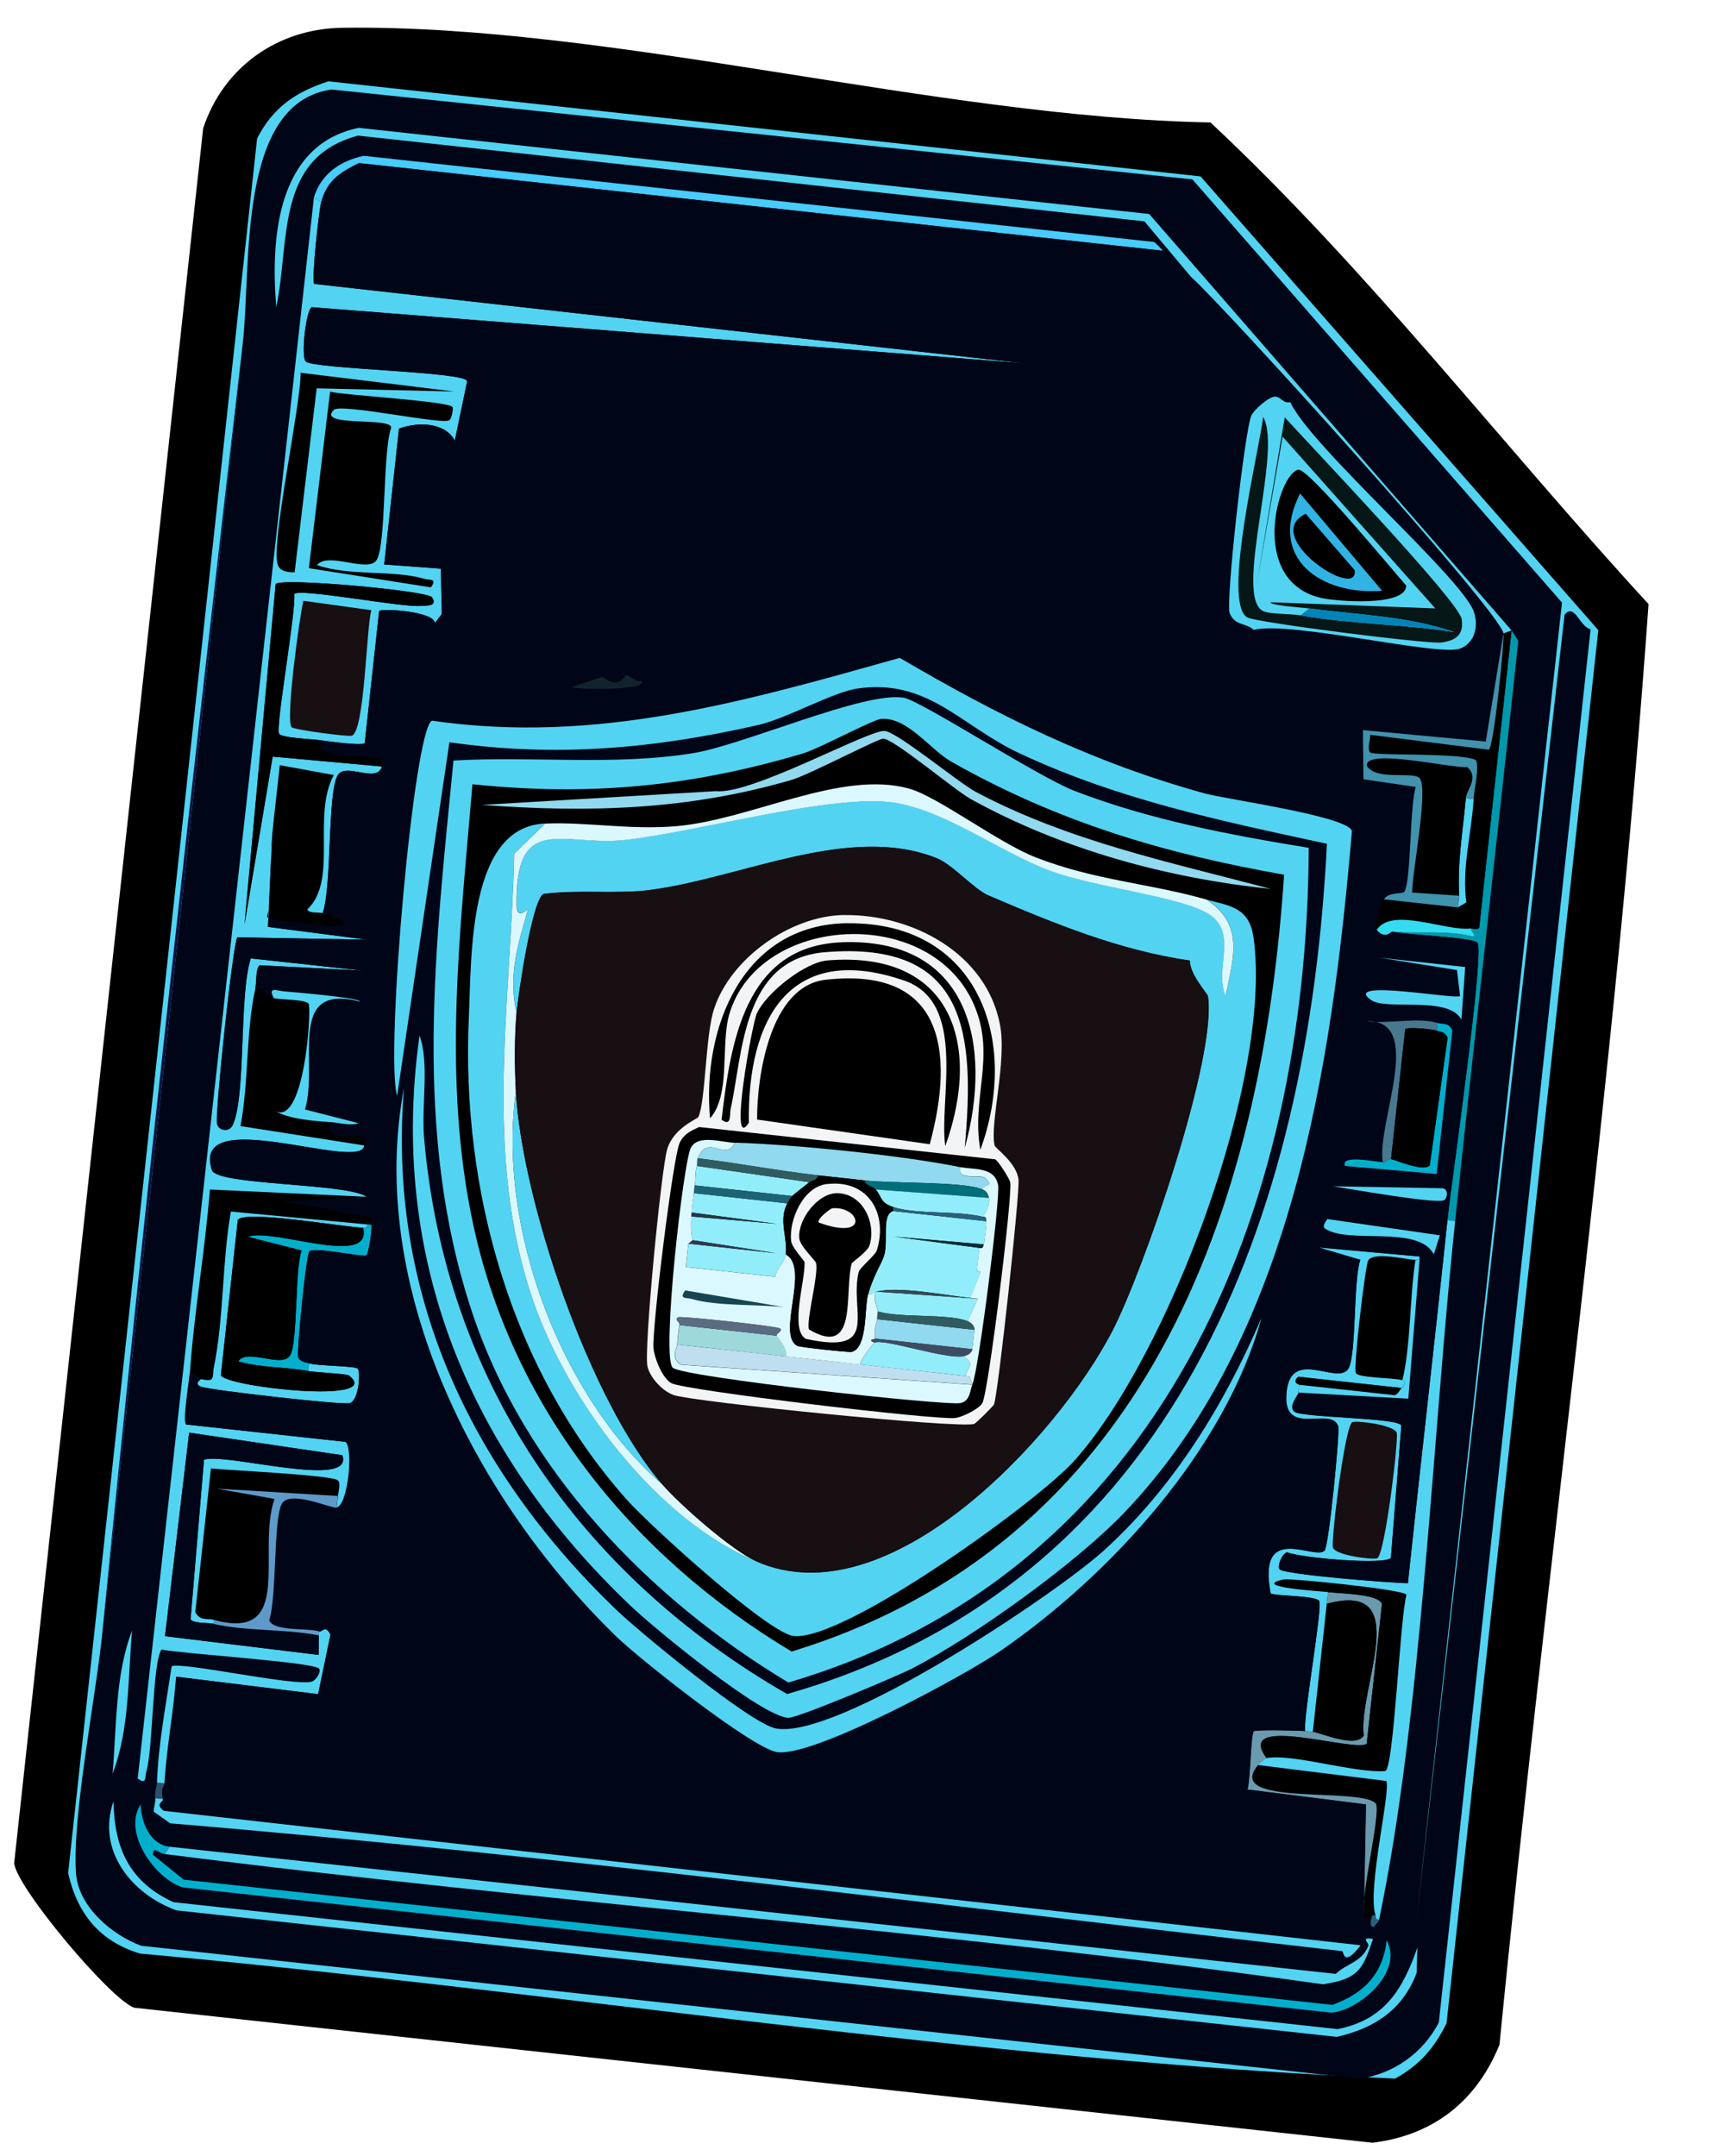 <svg width="281" height="354" viewBox="0 0 281 354" fill="none" xmlns="http://www.w3.org/2000/svg">
<g clip-path="url(#clip0_5192_11665)">
<path d="M56.198 4.562C100.245 3.934 153.751 19.255 198.8 20.104C224.719 44.342 246.681 73.004 270.744 99.175C265.185 177.754 253.998 256.904 246.263 335.674C242.508 344.95 235.391 350.553 225.42 351.77L22.067 329.608C18.337 328.459 2.673 309.869 2.326 305.861L33.361 21.091C36.682 11.001 45.612 4.71 56.198 4.562Z" fill="#000001"/>
<path d="M53.935 13.35L197.169 28.961L262.493 103.445L237.566 332.163C235.524 336.275 233.134 339.022 229.129 341.241C160.729 338.264 91.647 326.921 23.011 320.717C16.332 318.7 12.709 314.179 11.189 307.504L42.228 22.709C44.904 17.573 48.515 15.129 53.922 13.349L53.935 13.35Z" fill="#52D3F2"/>
<path d="M16.821 267.816L39.873 56.297C41.321 43.854 38.821 16.922 54.442 14.694L195.835 29.452L256.53 98.928L232.635 315.184L256.956 100.901C258.657 98.952 259.333 102.826 261.227 103.306L236.3 332.024C233.7 337.065 228.806 340.489 223.327 341.246L23.176 319.432C18.416 317.677 12.922 313.056 12.494 307.633C11.776 298.403 15.8 278.262 16.834 267.817L16.821 267.816Z" fill="#000617"/>
<path d="M16.821 267.816C23.786 197.318 31.668 126.673 39.873 56.297L16.821 267.816Z" fill="#03123D"/>
<path d="M248.258 103.506L246.91 104.01C246.202 100.197 201.105 50.398 195.687 45.564L187.951 36.338L58.791 22.261C45.169 25.931 47.667 39.455 45.371 50.452C44.425 39.115 45.489 23.714 58.93 20.988L188.736 35.134L248.258 103.506Z" fill="#52D3F2"/>
<path d="M18.64 295.728C18.788 303.477 21.252 308.926 28.477 312.278L219.68 333.116C227.331 331.607 230.365 326.666 232.782 319.718L232.653 323.895C230.356 329.984 225.678 332.989 219.541 334.39L28.984 313.622C21.578 310.966 15.833 303.741 18.64 295.728Z" fill="#52D3F2"/>
<path d="M27.849 303.174L27.064 304.377C25.97 304.232 25.192 302.976 25.105 304.489L30.16 308.581L218.806 329.141C223.918 327.315 227.158 324.076 227.725 318.514C230.575 323.771 223.176 330.046 218.667 330.414L30.034 309.856C25.493 308.489 20.055 300.841 23.107 296.214C23.158 298.979 24.496 302.77 27.849 303.174Z" fill="#01AFCD"/>
<path d="M225.504 318.272C223.824 323.257 223.148 324.902 217.241 325.755C154.1 316.843 90.286 312.426 27.077 304.379L27.861 303.176L219.374 324.048C221.267 322.262 223.561 322.187 224.719 319.475C224.946 318.953 223.189 317.929 225.504 318.272Z" fill="#52D3F2"/>
<path d="M190.99 41.173L58.95 26.783C55.69 28.406 53.737 29.664 52.75 33.201L51.542 32.419C52.759 28.568 55.801 26.427 59.735 25.579L189.54 39.726C189.933 39.964 190.905 41.112 191.003 41.175L190.99 41.173Z" fill="#48CBFD"/>
<path d="M238.982 200.478L237.704 200.338C238.306 194.572 243.784 156.781 242.668 154.785C242.167 153.871 230.611 153.445 228.629 152.929C232.873 153.314 237.534 152.624 241.805 153.715C242.647 153.546 241.335 152.752 241.621 152.406C241.696 152.323 242.744 152.775 242.934 152.223L248.247 103.48L249.351 105.214C245.956 136.971 242.339 168.717 238.971 200.463L238.982 200.478Z" fill="#0098AC"/>
<path d="M21.694 267.696C20.986 275.391 21.317 283.862 18.48 291.194C19.163 283.614 18.89 274.85 21.694 267.696Z" fill="#52D3F2"/>
<path d="M27.048 292.777C27.001 293.566 26.416 293.06 26.77 295.325L25.492 295.185C25.371 294.378 25.758 293.105 25.769 292.638L27.048 292.777Z" fill="#2E4F6C"/>
<path d="M44.977 163.87C46.121 164.163 50.264 164.029 50.701 164.819C51.203 165.72 49.987 185.634 44.921 182.244C47.277 183.763 51.688 184.049 54.411 184.241C53.282 187.646 58.001 185.83 59.638 186.751C60.12 187.129 59.86 187.595 59.822 188.059L39.46 184.877C40.849 177.765 40.336 169.169 41.925 162.261C44.064 162.052 43.223 163.418 44.988 163.884L44.977 163.87Z" fill="#000001"/>
<path d="M52.966 149.913C64.54 153.531 44.292 151.337 43.844 150.533C44.983 146.075 44.261 141.193 44.692 136.762C45.057 133.053 45.528 129.329 45.907 125.609L54.785 127.227C51.17 133.902 55.544 144.48 50.432 149.312C50.812 150.017 52.245 149.692 52.953 149.912L52.966 149.913Z" fill="#000001"/>
<path d="M241.632 152.42C237.509 152.973 228.647 148.805 226.071 152.664C225.429 151.956 226.867 148.234 227.272 147.64L239.422 148.964L240.804 148.151C240.021 142.508 241.688 136.806 241.998 131.203C242.087 129.664 242.963 125.828 242.369 124.8C239.816 123.532 225.678 124.139 225.035 123.562C224.429 123.014 225.068 121.469 225.025 120.658L244.488 123.104C245.336 122.637 247.09 105.098 246.894 104.023L248.242 103.519L242.93 152.262C242.74 152.801 241.691 152.362 241.617 152.445L241.632 152.42Z" fill="#000001"/>
<path d="M60.978 201.072L60.332 201.002L37.921 198.885C36.468 207.058 36.777 216.334 35.143 224.369C34.797 226.102 35.488 226.958 32.977 226.385C32.346 225.575 32.263 225.501 31.123 225.532C31.818 215.442 33.621 205.368 34.42 195.275L60.173 196.468L46.502 197.23L60.782 199.749C61.333 200.096 60.875 200.697 60.966 201.058L60.978 201.072Z" fill="#000001"/>
<path d="M60.346 201.003C60.351 201.55 60.125 201.591 59.63 201.576C56.557 201.475 40.07 198.585 39.06 200.297L36.283 225.782C37.143 227.724 63.301 230.588 57.314 225.822C56.953 225.536 51.868 225.32 50.6 225.09C50.606 224.675 50.809 223.89 50.739 223.817C52.088 224.263 58.206 224.227 58.731 224.688C59.256 225.149 58.949 229.88 57.46 230.355C56.297 230.723 34.967 228.268 33.16 227.707C31.605 227.225 33.022 226.455 32.976 226.398C35.487 226.971 34.785 226.1 35.142 224.382C36.776 216.346 36.467 207.07 37.919 198.897L60.331 201.015L60.346 201.003Z" fill="#52D3F2"/>
<path d="M225.921 314.453C225.385 314.329 225.297 314.541 225.205 315.026C224.501 315.014 224.118 315.168 223.997 314.243C223.51 310.793 226.742 298.049 225.975 296.091C223.392 293.298 200.813 296.669 206.606 289.789L227.67 292.41C228.491 293.866 224.469 310.272 225.919 314.466L225.921 314.453Z" fill="#000001"/>
<path d="M208.024 288.654C207.931 288.669 206.877 289.466 206.607 289.788C200.814 296.667 223.407 293.285 225.976 296.09C226.742 298.048 223.511 310.792 223.997 314.242L224.341 296.225L204.879 293.778C205.373 292.244 205.413 284.802 205.92 284.22C206.202 283.912 213.224 284.104 214.34 284.174C214.443 284.185 215.02 284.287 215.618 284.313C216.801 284.364 222.683 287.101 223.968 284.898C222.985 277.137 232.394 259.378 217.91 263.28L218.119 261.363C219.779 261.596 226.439 261.632 226.964 263.29L224.464 286.228C223.005 287.865 202.449 281.069 208.027 288.628L208.024 288.654Z" fill="#6A9AAE"/>
<path d="M50.741 223.804C50.812 223.877 50.609 224.662 50.602 225.077C46.771 224.387 42.91 224.565 39.133 223.502C40.594 221.24 46.37 224.707 47.657 222.491C48.944 220.276 48.383 208.642 49.532 205.292L40.722 203.043C44.838 201.487 61.193 208.229 59.645 201.564C60.14 201.579 60.365 201.552 60.361 200.992L61.007 201.062C61.152 201.65 60.587 205.872 60.129 206.121C58.538 206.208 51.479 204.684 50.823 205.432C50.242 206.085 48.802 221.458 48.948 222.632C49.074 223.635 50.685 223.72 50.769 223.794L50.741 223.804Z" fill="#01AFCD"/>
<path d="M241.633 152.419C241.334 152.764 242.659 153.559 241.817 153.728C237.533 152.636 232.885 153.327 228.641 152.943C228.512 152.929 227.447 154.31 226.085 152.664C228.648 148.804 237.523 152.974 241.646 152.421L241.633 152.419Z" fill="#34DCF1"/>
<path d="M55.487 245.591L35.563 244.383L45.087 246.072C42.056 254.58 48.501 269.537 35.16 265.948C33.98 265.624 32.81 266.173 32.062 264.647L34.63 241.079C37.548 241.397 54.281 242.153 55.454 243.023C55.997 243.434 55.547 244.921 55.499 245.605L55.487 245.591Z" fill="#000001"/>
<path d="M52.751 33.203C52.363 34.606 51.103 46.171 51.616 46.617L168.28 59.657L51.199 50.438C50.227 50.97 49.393 58.624 50.228 59.353C51.658 60.616 76.323 61 76.727 62.567L74.695 72.343C73.076 69.328 68.647 69.21 65.528 70.38L63.098 92.674L72.404 93.363L72.56 100.8L71.431 102.291C71.211 100.354 62.697 99.829 62.264 100.329L59.903 121.993C59.426 122.527 53.396 121.635 52.198 121.478C51 121.322 46.276 121.145 45.841 120.46C45.215 119.494 48.614 100.533 48.341 97.523C49.249 96.502 66.202 99.795 69.165 99.467C69.945 99.382 71.982 99.631 70.94 98.046C70.233 96.98 45.95 94.763 45.291 95.901L40.171 151.748L44.792 124.212L62.736 125.842C61.887 128.718 56.746 125.059 55.457 127.301C53.749 130.265 54.546 145.608 52.992 149.917C52.284 149.696 50.851 150.022 50.47 149.316C55.572 144.47 51.196 133.905 54.824 127.232L45.946 125.613C45.567 129.334 45.097 133.045 44.73 136.767L44.019 152.167L60.292 154.266L38.985 153.883C38.212 155.218 35.305 182.967 35.652 184.462C35.935 185.704 37.665 185.892 38.209 184.741C40.461 180.014 39.229 163.387 41.195 157.34L59.737 159.36L42.692 158.466C41.983 158.857 42.169 161.351 41.953 162.252C40.364 169.16 40.877 177.755 39.488 184.867L59.85 188.05C59.44 192.535 31.213 180.958 34.821 192.091C35.642 194.628 57.103 194.194 60.226 196.474L34.473 195.281C33.673 205.374 31.87 215.448 31.175 225.539C31.08 226.895 30 233.325 30.595 233.859L56.807 236.715C58.098 237.572 57.307 247.106 55.303 247.512C55.359 246.88 55.469 246.228 55.512 245.595C55.561 244.911 56.012 243.411 55.467 243.013C54.296 242.13 37.575 241.388 34.644 241.069L32.075 264.637C32.823 266.163 33.979 265.625 35.173 265.938L35.103 266.581C34.198 266.378 31.697 266.548 31.303 265.841L33.504 239.656C36.767 238.371 58.244 244.63 56.228 238.904L31.076 235.2L27.108 268.612L52.329 271.687L52.354 268.461L52.424 267.818C52.992 267.997 53.431 266.613 54.313 268.349L52.281 278.125L28.971 275.259C28.556 281.098 27.396 286.946 27.061 292.78L25.783 292.641C25.999 286.338 27.259 279.811 28.189 273.56C29.664 272.731 48.467 276.915 51.211 276.069C51.873 275.868 52.782 274.483 52.409 273.947C51.678 272.865 29.708 271.486 26.543 270.803C25.046 272.67 25.142 287.13 24.033 290.836C23.765 291.731 24.139 293.1 22.616 291.971L51.556 32.422L52.764 33.205L52.751 33.203Z" fill="#52D3F2"/>
<path d="M52.185 121.463C52.524 125.301 59.935 123.479 62.525 124.53L62.709 125.839L44.765 124.208L40.144 151.744L45.263 95.898C45.923 94.759 70.206 96.976 70.912 98.042C71.955 99.627 69.918 99.379 69.138 99.463C66.188 99.793 49.222 96.499 48.314 97.519C48.587 100.53 45.188 119.49 45.814 120.456C46.263 121.13 50.947 121.315 52.17 121.475L52.185 121.463Z" fill="#000001"/>
<path d="M54.208 64.304C56.78 64.922 73.716 65.857 74.316 66.821C74.462 67.045 74.206 68.787 73.751 69.011C72.367 69.719 55.977 66.176 54.851 67.277C51.855 70.191 64.478 68.378 64.236 70.239C62.822 74.341 63.452 89.185 61.875 91.903C60.555 94.18 53.825 90.479 52.072 92.774C57.255 94.615 64.624 93.53 69.624 95.012C70.522 95.279 71.895 94.908 70.763 96.425L50.724 93.278L54.206 64.329L54.208 64.304Z" fill="#000001"/>
<path d="M35.077 266.577C40.367 267.791 46.904 267.397 52.341 268.458L52.316 271.684L27.095 268.61L31.063 235.197L56.215 238.902C58.231 244.628 36.755 238.356 33.491 239.653L31.29 265.839C31.684 266.546 34.186 266.363 35.09 266.578L35.077 266.577Z" fill="#000617"/>
<path d="M49.827 98.634L60.987 100.175C60.152 103.039 59.899 120.103 57.774 120.783C57.152 120.976 48.315 119.817 47.893 119.381C46.859 118.318 49.166 101.347 49.827 98.634Z" fill="#170F11"/>
<path d="M49.372 61.199L74.593 64.273L52.008 63.751L48.387 93.973C47.386 93.929 46.018 93.897 45.612 92.707C44.424 89.22 49.407 66.631 49.371 61.212L49.372 61.199Z" fill="#000001"/>
<path d="M208.023 288.655C202.443 281.109 223 287.892 224.459 286.255L226.959 263.317C226.423 261.645 219.776 261.61 218.115 261.39C217.651 261.327 204.851 260.569 210.894 259.314C211.883 259.11 230.51 260.945 231.001 261.831C229.925 265.593 228.939 290.349 227.52 290.78C222.525 291.173 212.289 287.87 208.023 288.655Z" fill="#000001"/>
<path d="M215.616 284.326L217.907 263.305C232.392 259.391 222.982 277.162 223.965 284.923C222.68 287.126 216.798 284.39 215.615 284.339L215.616 284.326Z" fill="#000001"/>
<path d="M232.472 206.862C231.515 212.888 231.726 220.904 230.32 226.609C228.952 226.212 223.154 226.309 222.685 225.451C222.217 224.593 224.233 207.773 224.699 206.978C225.6 205.423 230.871 206.804 232.472 206.862Z" fill="#000001"/>
<path d="M238.983 200.476C235.266 235.543 233.507 281.772 226.486 315.151C225.764 315.176 226 314.694 225.91 314.437C224.471 310.258 228.48 293.851 227.661 292.381L206.597 289.76C206.867 289.438 207.921 288.642 208.014 288.626C212.281 287.841 222.517 291.144 227.512 290.751C228.918 290.318 229.917 265.564 230.993 261.802C230.502 260.916 211.874 259.081 210.885 259.285C204.83 260.539 217.643 261.298 218.106 261.361L215.607 284.299C215.008 284.272 214.432 284.171 214.328 284.159C214.11 281.246 217.245 263.871 216.654 262.817C216.173 261.958 210.102 262.038 208.697 261.624C206.396 249.645 216.021 256.278 217.557 254.532C218.242 253.761 220.09 235.126 219.779 234.142C218.727 230.851 211.093 235.799 211.248 229.346C211.464 220.648 219.732 227.628 221.467 224.654C222.801 222.365 222.225 210.261 223.411 206.811L216.513 204.77L233.179 206.261C233.185 206.809 232.958 206.849 232.463 206.834C230.861 206.79 225.589 205.408 224.69 206.95C224.223 207.759 222.215 224.618 222.676 225.424C223.137 226.229 228.943 226.185 230.311 226.581C230.304 226.646 231.341 226.72 230.172 227.855L213.232 226.009C212.065 227.001 213.436 227.254 213.416 227.317C213.296 227.578 213.322 228.179 213.277 228.591C213.225 229.067 211.524 230.886 212.606 231.746C213.871 232.73 229.436 232.695 230.158 233.984L228.442 255.719C227.718 256.967 213.543 255.761 211.398 254.824C210.45 255.125 209.793 257.084 210.13 257.589C210.713 258.473 228.642 259.88 231.228 259.888C233.327 240.031 235.648 220.173 237.719 200.326L238.998 200.465L238.983 200.476Z" fill="#52D3F2"/>
<path d="M226.484 315.164C226.355 315.749 225.87 315.761 225.7 316.367C224.871 316.303 225.086 315.649 225.193 315.023C225.285 314.539 225.373 314.327 225.909 314.45C225.998 314.707 225.764 315.177 226.484 315.164Z" fill="#29607C"/>
<path d="M222.127 233.46C222.979 233.188 228.972 233.945 229.383 235.214C229.733 236.319 227.43 255.412 226.17 255.822C225.317 256.093 219.324 255.336 218.914 254.067C218.564 252.962 220.867 233.869 222.127 233.46Z" fill="#170F11"/>
<path d="M230.182 227.881C229.947 228.116 229.644 228.864 229.088 229.051L213.425 227.344C213.425 227.344 212.075 227.027 213.241 226.035L230.182 227.881Z" fill="#000001"/>
<path d="M242.013 131.191C241.69 136.793 240.036 142.496 240.819 148.14L239.437 148.953C239.44 148.328 239.684 147.652 239.646 147.036C239.324 141.598 240.252 136.441 240.736 131.039L242.015 131.178L242.013 131.191Z" fill="#52D3F2"/>
<path d="M240.735 131.052C240.238 136.452 239.323 141.611 239.645 147.048L231.94 146.534C231.852 143.504 234.823 128.832 233.033 127.635C231.632 126.701 225.992 128.104 224.499 125.741C224.032 122.71 238.881 126.241 240.98 125.923C242.966 127.728 240.888 129.532 240.748 131.053L240.735 131.052Z" fill="#000001"/>
<path d="M59.632 201.562C61.179 208.226 44.825 201.484 40.709 203.041L49.518 205.289C48.369 208.64 48.946 220.249 47.644 222.489C46.341 224.729 40.581 221.238 39.12 223.5C42.897 224.562 46.758 224.384 50.589 225.075C51.858 225.305 56.943 225.52 57.303 225.807C63.304 230.574 37.132 227.709 36.272 225.767L39.05 200.282C40.047 198.569 56.547 201.46 59.619 201.561L59.632 201.562Z" fill="#000001"/>
<path d="M190.991 41.175C192.467 42.13 194.247 44.263 195.687 45.553C201.092 50.386 246.202 100.186 246.91 103.999L244.01 121.738L223.832 119.864L223.92 127.931L232.523 129.194C231.509 132.143 231.757 144.732 230.648 146.394C230.353 146.831 228.131 146.354 227.272 147.64C226.881 148.236 225.43 151.957 226.072 152.664C227.434 154.31 228.499 152.929 228.628 152.943C230.61 153.458 242.153 153.883 242.667 154.799C243.783 156.795 238.305 194.586 237.703 200.352C235.63 220.212 233.31 240.058 231.211 259.915C228.625 259.906 210.683 258.497 210.113 257.615C209.789 257.111 210.447 255.152 211.381 254.85C213.526 255.787 227.701 256.994 228.425 255.745L230.141 234.011C229.419 232.721 213.853 232.769 212.59 231.772C211.495 230.911 213.195 229.092 213.26 228.617L231.273 229.617L233.162 206.288L216.496 204.797L223.395 206.837C222.21 210.275 222.784 222.391 221.45 224.68C219.715 227.654 211.449 220.661 211.231 229.372C211.077 235.825 218.71 230.877 219.763 234.168C220.075 235.139 218.226 253.787 217.541 254.558C216.004 256.305 206.38 249.671 208.68 261.651C210.087 262.051 216.156 261.984 216.638 262.843C217.228 263.897 214.092 281.285 214.312 284.186C213.196 284.116 206.174 283.923 205.892 284.231C205.385 284.814 205.345 292.255 204.851 293.79L224.313 296.236L223.969 314.254C224.092 315.165 224.475 315.012 225.178 315.036C225.057 315.661 224.855 316.316 225.684 316.38C225.528 316.975 225.669 317.719 225.476 318.297C223.174 317.955 224.918 318.978 224.691 319.5L223.413 319.361L26.844 297.287C25.328 296.093 26.815 295.878 26.73 295.335C26.376 293.07 26.962 293.564 27.008 292.788C27.343 286.953 28.503 281.105 28.918 275.266L52.228 278.132L54.26 268.356C53.378 266.62 52.952 268.006 52.371 267.825C50.36 267.215 44.764 267.855 44.159 265.967C45.419 262.316 44.829 249.273 46.243 246.85C47.657 244.427 54.384 247.672 55.226 247.504C57.23 247.097 58.021 237.564 56.729 236.707L30.556 233.855C29.961 233.321 31.041 226.891 31.137 225.535C32.277 225.503 32.349 225.563 32.99 226.387C33.036 226.445 31.62 227.214 33.174 227.696C34.981 228.258 56.311 230.713 57.475 230.345C58.95 229.881 59.258 225.137 58.746 224.677C58.234 224.218 52.103 224.253 50.753 223.806C50.683 223.734 49.059 223.648 48.933 222.645C48.787 221.47 50.228 206.085 50.808 205.445C51.477 204.698 58.522 206.234 60.114 206.134C60.559 205.883 61.124 201.662 60.992 201.074C60.9 200.713 61.358 200.112 60.808 199.766L46.527 197.246L60.198 196.484C57.076 194.204 35.614 194.638 34.793 192.101C31.185 180.969 59.413 192.545 59.823 188.06C59.873 187.597 60.133 187.13 59.639 186.751C58 185.844 53.282 187.659 54.412 184.242C55.864 184.348 57.53 184.881 58.928 184.409L50.118 182.16C52.391 174.493 46.922 161.257 59.169 164.453C59.236 163.836 47.923 162.863 46.731 162.772C45.538 162.681 43.926 161.894 44.991 163.871C43.225 163.406 44.067 162.039 41.927 162.249C42.13 161.347 41.958 158.855 42.666 158.463L59.711 159.358L41.169 157.337C39.205 163.371 40.436 180.011 38.183 184.738C37.639 185.89 35.909 185.701 35.626 184.46C35.28 182.964 38.188 155.202 38.959 153.881L60.266 154.263L43.993 152.164L44.705 136.764C44.274 141.195 44.985 146.063 43.857 150.535C44.305 151.339 64.566 153.534 52.979 149.915C54.533 145.607 53.736 130.263 55.444 127.299C56.733 125.058 61.874 128.716 62.724 125.841L62.539 124.532C59.935 123.493 52.539 125.304 52.199 121.466C53.41 121.624 59.428 122.514 59.904 121.98L62.265 100.316C62.697 99.829 71.212 100.341 71.432 102.278L72.562 100.787L72.405 93.35L63.099 92.662L65.529 70.367C68.647 69.21 73.078 69.316 74.696 72.33L76.728 62.554C76.324 60.987 51.659 60.603 50.229 59.34C49.394 58.611 50.228 50.957 51.201 50.425L168.282 59.645L51.617 46.605C51.117 46.16 52.364 34.593 52.752 33.19C53.739 29.653 55.692 28.395 58.953 26.771L191.005 41.163L190.991 41.175Z" fill="#000617"/>
<path d="M26.771 295.328C26.856 295.87 25.37 296.073 26.885 297.28L223.454 319.353C220.586 323.128 220.681 320.34 220.436 320.313C156.358 313.043 92.269 304.679 27.955 299.336L25.249 297.427C25.221 296.721 25.591 295.85 25.492 295.201L26.77 295.34L26.771 295.328Z" fill="#52D3F2"/>
<path d="M242.014 131.192L240.735 131.052C240.875 129.532 242.966 127.729 240.968 125.923C238.869 126.241 224.019 122.709 224.486 125.741C225.978 128.116 231.619 126.701 233.02 127.634C234.81 128.832 231.839 143.504 231.927 146.533L239.632 147.048C239.67 147.664 239.426 148.34 239.423 148.965L227.273 147.64C228.132 146.354 230.353 146.831 230.649 146.394C231.758 144.732 231.51 132.143 232.524 129.194L223.92 127.931L223.833 119.864L244.011 121.738L246.911 103.999C247.107 105.074 245.353 122.613 244.505 123.08L225.042 120.634C225.085 121.445 224.446 122.99 225.053 123.538C225.695 124.115 239.833 123.508 242.386 124.776C242.98 125.804 242.104 129.64 242.015 131.179L242.014 131.192Z" fill="#4092AD"/>
<path d="M55.279 247.511C54.438 247.679 47.631 244.555 46.296 246.857C44.882 249.28 45.474 262.31 44.213 265.974C44.817 267.862 50.413 267.222 52.424 267.832L52.354 268.475C46.917 267.414 40.38 267.808 35.091 266.594L35.161 265.95C48.501 269.539 42.07 254.584 45.088 246.074L35.564 244.386L55.488 245.594C55.445 246.227 55.336 246.866 55.279 247.511Z" fill="#5D9AC9"/>
<path d="M54.4 184.228C51.678 184.036 47.267 183.75 44.91 182.231C49.975 185.633 51.191 165.719 50.69 164.806C50.252 164.029 46.109 164.163 44.966 163.856C43.901 161.879 45.527 162.668 46.706 162.757C47.885 162.847 59.213 163.808 59.144 164.438C46.897 161.242 52.378 174.492 50.094 182.145L58.903 184.394C57.507 184.853 55.839 184.333 54.388 184.227L54.4 184.228Z" fill="#52D3F2"/>
<path d="M213.275 228.62C213.319 228.208 213.294 227.606 213.413 227.346L229.076 229.053C229.632 228.866 229.937 228.106 230.17 227.884C231.339 226.748 230.302 226.674 230.309 226.61C231.715 220.905 231.505 212.877 232.461 206.863C232.956 206.878 233.181 206.85 233.177 206.29L231.287 229.62L213.275 228.62Z" fill="#52D3F2"/>
<path d="M227.104 190.801C227.714 190.841 227.825 190.294 228.452 190.297C228.974 190.302 233.766 192.49 234.809 191.315L237.745 170.365C237.261 169.297 236.692 169.482 235.925 169.203L236.064 167.93C237.011 168.228 237.882 167.789 238.517 169.16L235.948 192.728L220.883 191.412C220.136 189.521 225.664 190.709 227.091 190.799L227.104 190.801Z" fill="#01AFCD"/>
<path d="M226.555 157.221L240.629 158.755L240.014 167.397C237.903 163.392 227.665 165.973 225.158 164.164C220.202 160.603 239.345 164.187 239.785 163.506L239.281 159.259L226.568 157.223L226.555 157.221Z" fill="#52D3F2"/>
<path d="M236.063 167.929L235.924 169.203C235.233 168.945 231.135 168.551 230.776 168.967L228.45 190.31C227.824 190.293 227.712 190.841 227.101 190.813C226.035 184.41 234.161 167.397 224.453 167.64C227.833 168.152 233.02 166.96 236.061 167.942L236.063 167.929Z" fill="#487790"/>
<path d="M217.999 200.132L236.471 202.796L235.478 205.916C233.064 201.332 222.848 203.954 218.423 202.118C217.111 201.572 217.193 201.294 217.986 200.131L217.999 200.132Z" fill="#52D3F2"/>
<path d="M236.659 195.07C238.017 194.958 237.709 196.825 237.095 197.057C235.518 197.627 221.803 195.195 218.911 194.75L236.672 195.072L236.659 195.07Z" fill="#52D3F2"/>
<path d="M102.847 110.871C103.8 111.001 104.201 111.995 105.334 111.793C106.538 113.33 95.061 113.264 93.896 112.798L98.929 111.095C101.752 113.368 102.602 110.844 102.834 110.87L102.847 110.871Z" fill="#12232E"/>
<path d="M235.924 169.203C236.691 169.482 237.246 169.308 237.745 170.365L234.808 191.315C233.765 192.49 228.972 190.315 228.452 190.297L230.778 168.955C231.135 168.551 235.247 168.947 235.926 169.19L235.924 169.203Z" fill="#000001"/>
<path d="M209.418 65.105C210.293 65.109 210.728 66.276 211.904 66.027C215.458 73.586 240.458 95.108 242.108 100.586C242.791 102.834 242.254 105.483 239.848 106.458C236.415 107.867 211.969 101.883 205.884 103.407C204.568 102.17 202.941 102.839 201.969 100.728C201.219 99.098 204.428 70.614 205.51 68.233C205.958 67.24 208.398 65.111 209.404 65.116L209.418 65.105Z" fill="#52D3F2"/>
<path d="M213.592 101.02C221.873 102.482 230.526 102.449 238.848 103.773C231.167 101.126 222.981 100.95 215.009 99.886C214.095 99.76 208.594 99.408 208.653 98.868L235.719 99.878L210.649 71.684L206.374 96.042L210.995 68.506C214.78 72.733 239.646 98.731 240.059 101.653C240.431 104.232 239.075 105.164 236.728 105.481C234.54 105.776 206.239 102.197 204.828 101.354C200.632 98.853 206.863 73.692 207.448 68.445C210.736 73.997 202.422 98.136 207.523 100.359C208.646 100.846 211.989 100.741 213.592 101.02Z" fill="#051717"/>
<path d="M213.592 101.02L215.009 99.885C222.98 100.949 231.166 101.126 238.848 103.772C230.526 102.449 221.873 102.482 213.592 101.02Z" fill="#0084B8"/>
<path d="M213.282 77.126C214.949 76.943 228.856 93.793 230.94 96.129C230.922 99.654 219.339 98.757 216.807 98.129C204.835 95.171 210.03 77.474 213.271 77.111L213.282 77.126Z" fill="#000001"/>
<path d="M213.511 81.016L226.978 96.985C216.949 97.78 208.104 91.661 213.511 81.016Z" fill="#31B3E5"/>
<path d="M214.442 84.345L222.487 93.605C223.15 98.793 206.832 87.993 214.442 84.345Z" fill="#000001"/>
<path d="M147.803 108.025C164.111 117.586 179.434 125.166 197.787 130.239C201.492 131.254 221.329 133.976 222.029 136.421C218.755 174.739 212.286 219.464 184.598 248.378C176.724 256.606 159.964 268.695 149.792 273.913C147.369 275.159 130.964 282.067 129.494 282.011C125.145 281.875 107.518 267.379 103.658 263.717C77.22 238.602 63.721 206.736 68.901 169.993C70.556 174.586 69.184 181.426 69.652 186.841C73.075 226.526 95.036 258.43 129.266 278.107C193.188 259.833 214.913 199.444 217.92 138.525C200.28 134.702 183.857 131.337 167.446 123.677C157.773 119.161 152.432 111.341 140.776 113.039C136.873 113.602 129.119 117.977 124.59 119.007C107.575 122.88 91.367 124.381 73.808 121.855L65.221 179.901C63.22 173.213 67.988 119.269 70.966 118.317C98.004 122.227 122.293 115.151 147.792 107.998L147.803 108.025Z" fill="#52D3F2"/>
<path d="M66.36 178.45C63.552 212.133 77.161 241.069 101.029 264.108C104.93 267.878 123.167 282.883 127.359 283.744C137.277 285.775 173.139 261.943 181.346 254.494C192.888 244.01 201.119 230.471 207.176 216.369C201.241 237.865 182.633 258.383 164.338 271.007C158.672 274.92 133.52 288.594 127.588 287.635C123.492 286.98 104.969 272.321 101.189 268.642C78.095 246.17 60.126 211.199 66.372 178.465L66.36 178.45Z" fill="#52D3F2"/>
<path d="M148.387 114.533C151.248 115.014 170.351 127.471 176.481 129.844C188.743 134.578 201.981 137.075 214.933 139.19C214.724 198.773 190.873 258.176 129.472 276.217C106.43 262.38 86.119 241.226 77.536 215.441C67.702 185.913 71.534 155.311 74.473 124.858C87.504 124.104 100.783 125.734 113.748 123.658C122.045 122.336 141.945 113.454 148.385 114.546L148.387 114.533Z" fill="#52D3F2"/>
<path d="M144.767 118.016C149.108 117.747 152.711 123.048 156.292 125.078C173.756 134.948 191.081 140.104 210.886 143.603C207.227 199.113 187.811 253.427 130.013 271.132C103.912 255.518 84.293 231.25 77.772 201.289C72.537 177.275 75.598 152.667 77.59 128.75C96.866 130.747 113.451 129.144 131.84 123.702C134.553 122.904 143.373 118.099 144.754 118.015L144.767 118.016Z" fill="#000001"/>
<path d="M198.159 147.684C201.872 148.74 205.168 148.826 205.884 154.006C209.009 176.88 192.005 222.371 176.482 239.762C170.381 246.595 138.509 269.534 130.317 268.576C126.086 268.076 106.643 250.349 102.987 246.254C83.916 224.871 75.721 195.405 76.998 167.023C77.462 156.777 76.867 135.741 89.522 135.193L84.451 140.121C83.923 164.744 79.353 189.539 87.477 213.296C93.154 229.9 107.682 249.447 124.208 256.299C145.908 265.902 173.597 236.024 182.678 218.516C187.841 208.548 199.939 173.431 198.382 163.498C198.325 163.18 195.23 159.692 195.46 157.7C183.807 156.013 173.053 151.587 162.33 146.995C159.982 145.997 156.501 141.973 153.937 140.925C139.611 135.107 121.851 144.132 106.782 146.096C101.268 146.822 94.851 145.993 89.241 146.761C87.382 147.873 85.137 163.197 84.855 166.265C83.438 160.083 85.103 154.876 86.694 149.387C86.802 148.995 84.87 151.258 84.841 148.534C84.666 133.232 92.445 138.936 102.503 137.884C114.425 136.632 137.14 130.086 147.172 131.792C155.497 133.207 164.507 139.968 172.48 142.933C179.45 145.515 192.317 146.982 197.643 149.541C203.914 152.542 199.248 158.789 201.298 163.478C202.584 157.187 204.388 151.787 198.174 147.66L198.159 147.684Z" fill="#52D3F2"/>
<path d="M198.16 147.685C204.375 151.799 202.571 157.2 201.283 163.503C199.233 158.815 203.886 152.566 197.628 149.567C192.302 147.008 179.435 145.541 172.465 142.959C164.479 139.992 155.482 133.232 147.157 131.817C137.125 130.112 114.422 136.659 102.488 137.909C92.431 138.961 84.664 133.259 84.826 148.559C84.855 151.283 86.789 149.008 86.68 149.412C85.087 154.914 83.422 160.122 84.84 166.29C84.487 170.131 84.513 175.289 84.73 179.166C81.632 201.244 91.961 229.107 108.757 243.669C111.717 247.076 120.231 254.552 124.207 256.313C107.682 249.461 93.153 229.914 87.476 213.31C79.352 189.553 83.922 164.759 84.45 140.135L89.521 135.208C96.335 134.909 103.591 136.298 111.151 135.625C123.5 134.524 138.138 126.33 149.345 129.478C154.011 130.781 164.037 138.408 170.118 140.763C179.895 144.562 188.681 144.986 198.16 147.685Z" fill="#DCF8FF"/>
<path d="M145.204 119.992C147.178 119.986 157.384 128.479 160.287 130.019C175.529 138.098 192.127 141.534 208.698 145.93C191.644 144.163 174.503 139.483 159.502 131.222C156.729 129.696 146.874 121.332 145.053 121.264C144.232 121.24 132.789 127.217 130.076 128.015C113.112 132.974 96.766 133.458 79.154 132.137L117.578 129.881C123.309 130.519 142.237 120.007 145.177 120.002L145.204 119.992Z" fill="#90D9EF"/>
<path d="M108.757 243.668C91.961 229.106 81.632 201.243 84.731 179.165C85.716 197.093 96.889 230.047 108.757 243.668Z" fill="#52D3F2"/>
<path d="M124.194 256.312C120.218 254.551 111.717 247.076 108.744 243.667C96.877 230.033 85.703 197.092 84.717 179.164C84.5 175.287 84.475 170.117 84.827 166.289C85.109 163.222 87.367 147.899 89.213 146.785C94.823 146.017 101.241 146.834 106.754 146.12C121.824 144.156 139.585 135.118 153.909 140.949C156.486 141.998 159.955 146.021 162.302 147.019C173.012 151.61 183.78 156.024 195.432 157.724C195.215 159.718 198.31 163.205 198.354 163.523C199.911 173.455 187.813 208.572 182.65 218.541C173.569 236.049 145.879 265.939 124.18 256.323L124.194 256.312Z" fill="#170F11"/>
<path d="M138.671 150.224C149.829 150.099 161.952 156.471 164.219 168.16C165.406 174.291 162.521 184.455 163.345 188.047C163.452 188.501 166.965 190.915 167.27 193.629C167.515 195.817 163.927 228.854 163.243 230.576C163.155 230.788 160.349 233.632 159.983 233.762C157.647 234.574 114.096 230.167 110.679 229.039C108.863 228.438 106.803 226.235 106.34 224.375C105.685 221.752 108.607 191.818 109.582 188.631C110.656 185.129 114.521 183.715 114.688 183.382C115.886 180.896 115.84 169.93 117.278 165.609C120.027 157.291 129.828 150.315 138.685 150.212L138.671 150.224Z" fill="#F3F4F5"/>
<path d="M135.579 160.848C155.012 158.644 156.802 172.676 152.692 187.849L124.337 183.796C124.318 176.66 126.451 161.884 135.579 160.848Z" fill="#000001"/>
<path d="M139.177 151.569C160.642 151.344 167.573 170.831 161.007 188.756C159.478 180.246 163.566 173.545 160.03 165.115C153.017 148.417 124.582 150.017 119.764 166.532C118.324 171.478 120.044 179.788 116.611 183.593C115.273 168.659 122.016 151.742 139.191 151.558L139.177 151.569Z" fill="#000001"/>
<path d="M135.925 157.67C156.239 156.018 161.299 171.331 155.247 188.14C154.147 180.614 158.966 164.568 148.5 160.98C129.595 154.494 122.723 167.439 122.988 184.312C119.609 189.541 123.511 168.124 124.287 166.399C125.833 163 132.181 157.978 135.913 157.668L135.925 157.67Z" fill="#000001"/>
<path d="M138.185 154.689C159.165 153.877 163.14 171.467 158.437 188.489C160.126 169.759 158.957 154.349 135.419 156.327C121.864 157.466 122.015 172.986 119.995 182.047C119.788 182.988 120.192 185.037 118.508 183.825C119.962 171.435 122.203 155.316 138.183 154.702L138.185 154.689Z" fill="#000001"/>
<path d="M114.822 185.024L163.423 190.321C163.922 190.544 165.818 193.524 165.921 194.134C166.282 196.464 162.309 228.835 161.318 230.38C160.674 231.377 157.985 232.672 156.848 232.795C153.542 233.151 112.267 228.249 110.24 227.065C108.741 226.199 107.452 222.921 107.318 221.266C107.068 218.167 110.544 189.751 111.644 187.567C112.362 186.136 113.461 185.644 114.837 185.012L114.822 185.024Z" fill="#000001"/>
<path d="M157.78 191.632C157.166 193.908 160.44 192.755 161.799 193.358C163.356 195.012 162.172 194.128 161.267 195.24C158.233 193.946 146.474 194.305 142.009 193.792C139.469 193.489 136.883 193.233 134.34 192.956C127.68 192.204 121.218 190.953 114.59 190.153C116.372 185.908 119.098 190.865 120.696 187.59C130.321 187.871 148.466 189.692 157.78 191.632Z" fill="#90D9EF"/>
<path d="M159.719 227.302L159.212 225.959L158.567 225.888C159.092 223.941 160.132 224.236 158.269 222.627C158.909 222.502 159.534 222.166 159.686 221.493L160.033 218.303C160.03 217.612 159.493 217.15 158.894 216.89L160.589 213.208L159.31 213.069L161.075 208.744L160.43 208.674L160.846 204.853C161.532 205.032 161.417 204.525 161.562 204.28C161.675 204.084 162.047 200.662 161.978 200.46C161.89 200.19 162.123 199.733 161.403 199.746C162.027 198.929 162.638 197.642 162.396 196.626C162.215 195.89 161.969 195.512 161.256 195.213C162.162 194.101 163.344 194.998 161.788 193.331C160.431 192.715 157.155 193.881 157.769 191.605C159.953 192.064 163.32 191.507 163.918 194.527C164.325 196.55 160.723 225.043 159.697 227.261L159.719 227.302Z" fill="#DCF8FF"/>
<path d="M161.99 200.474C162.058 200.69 161.685 204.111 161.574 204.295L146.832 203.013L160.871 204.869L160.454 208.69L161.1 208.76L159.335 213.085C155.268 212.641 147.543 211.11 143.913 212.055C143.348 212.201 143.075 212.549 142.564 212.559C143.452 209.323 144.822 207.429 145.217 206.079C145.918 203.604 144.734 199.478 146.662 198.816L162.014 200.49L161.99 200.474Z" fill="#92EDFB"/>
<path d="M129.304 197.562C127.817 200.303 129.395 203.326 129.047 205.917C128.846 207.405 127.496 208.157 127.352 209.599L112.645 207.996L113.062 204.175L127.446 205.743L113.765 203.601C113.454 202.252 113.49 201.085 113.535 199.71L127.645 200.922L113.605 199.067C113.642 198.016 113.864 196.934 113.953 195.876L129.306 197.549L129.304 197.562Z" fill="#92EDFB"/>
<path d="M158.282 222.629C160.133 224.224 159.094 223.928 158.58 225.89C152.837 225.238 147.058 224.673 141.316 224.009C141.165 223.354 143.453 220.466 143.656 220.398C145.423 219.77 155.306 223.203 158.293 222.644L158.282 222.629Z" fill="#92EDFB"/>
<path d="M132.924 194.078C132.35 194.549 130.197 196.202 130.09 196.347L114.104 194.604C114.291 193.609 114.163 192.268 114.452 191.414L132.924 194.078Z" fill="#92EDFB"/>
<path d="M127.59 219.285C128.294 220.142 129.298 221.475 129.166 222.685C123.208 222.087 117.227 221.344 111.257 220.733C111.235 220.34 111.524 217.69 111.605 217.542L127.59 219.285Z" fill="#9DD9DB"/>
<path d="M158.906 216.903C155.872 215.609 147.841 216.413 144.199 215.3C144.277 214.944 143.22 213.137 143.901 212.04L160.602 213.209L158.908 216.89L158.906 216.903Z" fill="#92EDFB"/>
<path d="M160.044 218.316L159.696 221.507L143.711 219.764C143.545 217.455 143.971 217.619 144.059 216.574L160.044 218.316Z" fill="#90D9EF"/>
<path d="M141.304 224.006C147.045 224.671 152.824 225.236 158.567 225.887L159.213 225.958L111.257 220.731C117.214 221.342 123.195 222.085 129.166 222.683C133.264 223.091 137.213 223.534 141.317 224.007L141.304 224.006Z" fill="#233644"/>
<path d="M158.905 216.904C159.504 217.165 160.042 217.627 160.045 218.317L144.06 216.575C144.109 216.125 144.016 216.141 144.199 215.302C147.84 216.414 155.884 215.612 158.905 216.904Z" fill="#305C61"/>
<path d="M130.089 196.36C129.814 196.72 129.531 197.158 129.304 197.563L113.952 195.89C114.006 195.271 113.963 195.305 114.091 194.616L130.076 196.358L130.089 196.36Z" fill="#1D6375"/>
<path d="M134.341 192.944C134.361 193.727 133.153 193.895 132.924 194.078L114.453 191.414C114.571 191.049 114.452 190.464 114.591 190.14C121.22 190.941 127.696 192.18 134.341 192.944Z" fill="#305C61"/>
<path d="M159.7 221.495C159.548 222.168 158.923 222.503 158.283 222.629C155.293 223.201 145.413 219.755 143.646 220.383C142.325 219.913 143.712 219.778 143.716 219.739L159.701 221.482L159.7 221.495Z" fill="#3E4C62"/>
<path d="M120.683 187.588C119.085 190.864 116.359 185.906 114.577 190.151C114.437 190.474 114.556 191.06 114.438 191.425C114.149 192.278 114.278 193.607 114.09 194.615C113.963 195.304 114.006 195.27 113.951 195.889C113.862 196.946 113.64 198.028 113.604 199.079C113.594 199.286 113.545 199.502 113.534 199.722C113.474 201.109 113.452 202.265 113.763 203.613L113.047 204.186L112.631 208.007L127.338 209.61C127.496 208.156 128.831 207.416 129.032 205.928C133.113 208.169 127.429 219.083 130.947 220.964C131.342 221.176 139.464 222.061 139.896 221.939C142.497 221.207 141.934 214.741 142.538 212.555C143.048 212.559 143.321 212.211 143.887 212.051C143.205 213.149 144.251 214.942 144.185 215.312C144.002 216.151 144.095 216.135 144.046 216.586C143.96 217.618 143.532 217.467 143.698 219.776C143.695 219.802 142.309 219.937 143.628 220.419C143.425 220.488 141.15 223.377 141.288 224.03C137.185 223.557 133.235 223.114 129.137 222.706C129.269 221.497 128.276 220.178 127.561 219.306C127.297 218.978 128.781 218.424 128.023 218.068C127.265 217.712 112.211 216.058 111.392 216.255C110.595 216.611 111.837 217.085 111.576 217.564C111.496 217.698 111.207 220.348 111.228 220.754C111.242 221.107 110.02 222.966 111.836 224.049L159.691 227.325C159.314 228.143 159.373 229.998 157.742 230.341C155.415 230.829 112.277 226.115 110.489 224.54C108.582 222.861 112.202 190.842 113.457 188.441C114.631 186.174 118.506 187.546 120.668 187.613L120.683 187.588Z" fill="#DCF8FF"/>
<path d="M159.212 225.957L159.719 227.301L111.865 224.026C110.049 222.942 111.271 221.084 111.257 220.731L159.212 225.957Z" fill="#BFDFF0"/>
<path d="M127.589 219.284L111.604 217.542C111.866 217.063 110.624 216.589 111.42 216.233C112.239 216.036 127.293 217.69 128.051 218.046C128.809 218.402 127.325 218.956 127.589 219.284Z" fill="#596C80"/>
<path d="M112.539 211.849L128.744 214.578C124.428 214.134 117.653 214.437 113.679 213.262C112.78 212.994 111.407 213.366 112.539 211.849Z" fill="#164551"/>
<path d="M113.062 204.162L113.764 203.6L127.446 205.729L113.062 204.162Z" fill="#313952"/>
<path d="M113.547 199.712C113.556 199.505 113.606 199.289 113.617 199.069L127.656 200.924L113.547 199.712Z" fill="#233644"/>
<path d="M161.267 195.24C161.979 195.539 162.225 195.917 162.406 196.653L143.794 195.275C143.304 194.74 141.975 194.582 142.009 193.792C146.46 194.316 158.231 193.959 161.267 195.24Z" fill="#006F7A"/>
<path d="M162.406 196.653C162.648 197.669 162.051 198.957 161.413 199.773C157.205 198.703 150.582 199.413 146.706 198.17C144.46 197.444 144.867 196.46 143.781 195.274L162.393 196.652L162.406 196.653Z" fill="#92EDFB"/>
<path d="M161.413 199.774C162.121 199.747 161.9 200.217 161.988 200.487L146.636 198.814L146.706 198.171C150.581 199.413 157.205 198.703 161.413 199.774Z" fill="#29607C"/>
<path d="M159.322 213.083L160.6 213.222L143.899 212.053C147.53 211.108 155.254 212.64 159.322 213.083Z" fill="#324B55"/>
<path d="M161.573 204.294C161.429 204.538 161.558 205.034 160.858 204.867L146.818 203.011L161.56 204.292L161.573 204.294Z" fill="#002A35"/>
<path d="M142.011 193.78C141.965 194.569 143.306 194.729 143.796 195.264C144.869 196.448 144.475 197.433 146.721 198.16L146.651 198.803C144.736 199.467 145.92 203.592 145.206 206.065C144.824 207.417 143.442 209.31 142.553 212.545C141.949 214.731 142.512 221.197 139.91 221.929C139.479 222.051 131.357 221.166 130.962 220.954C127.444 219.073 133.129 208.147 129.047 205.919C129.395 203.327 127.817 200.304 129.304 197.563C129.532 197.159 129.801 196.719 130.089 196.36C130.196 196.216 132.349 194.563 132.923 194.092C133.152 193.908 134.359 193.74 134.34 192.957C136.884 193.235 139.469 193.49 142.01 193.793L142.011 193.78Z" fill="#000001"/>
<path d="M135.804 194.392C142.556 193.579 145.889 199.201 143.998 205.283C143.754 206.089 141.196 208.101 141.025 208.825C139.445 215.291 144.775 222.498 132.381 219.807C129.635 218.388 132.284 210.15 132.135 207.205C132.131 206.996 130.032 204.802 129.926 203.736C129.553 200.324 131.847 194.859 135.793 194.378L135.804 194.392Z" fill="#F3F4F5"/>
<path d="M137.575 195.886C141.758 195.99 143.978 200.918 142.776 204.51C142.444 205.516 139.92 207.219 139.872 207.422C138.603 212.231 140.967 223.032 132.864 218.257C132.344 216.912 134.388 209.662 134.044 207.425C133.96 206.882 131.37 204.634 131.259 203.255C131.017 200.196 134.331 195.806 137.562 195.885L137.575 195.886Z" fill="#000001"/>
<path d="M136.666 198.364C141.286 197.931 142.972 203.803 134.464 200.702C134.117 200.052 136.495 198.372 136.666 198.364Z" fill="#F3F4F5"/>
</g>
<defs>
<clipPath id="clip0_5192_11665">
<rect width="245.939" height="328.551" fill="white" transform="translate(35.596 0.6) rotate(6.22)"/>
</clipPath>
</defs>
</svg>

